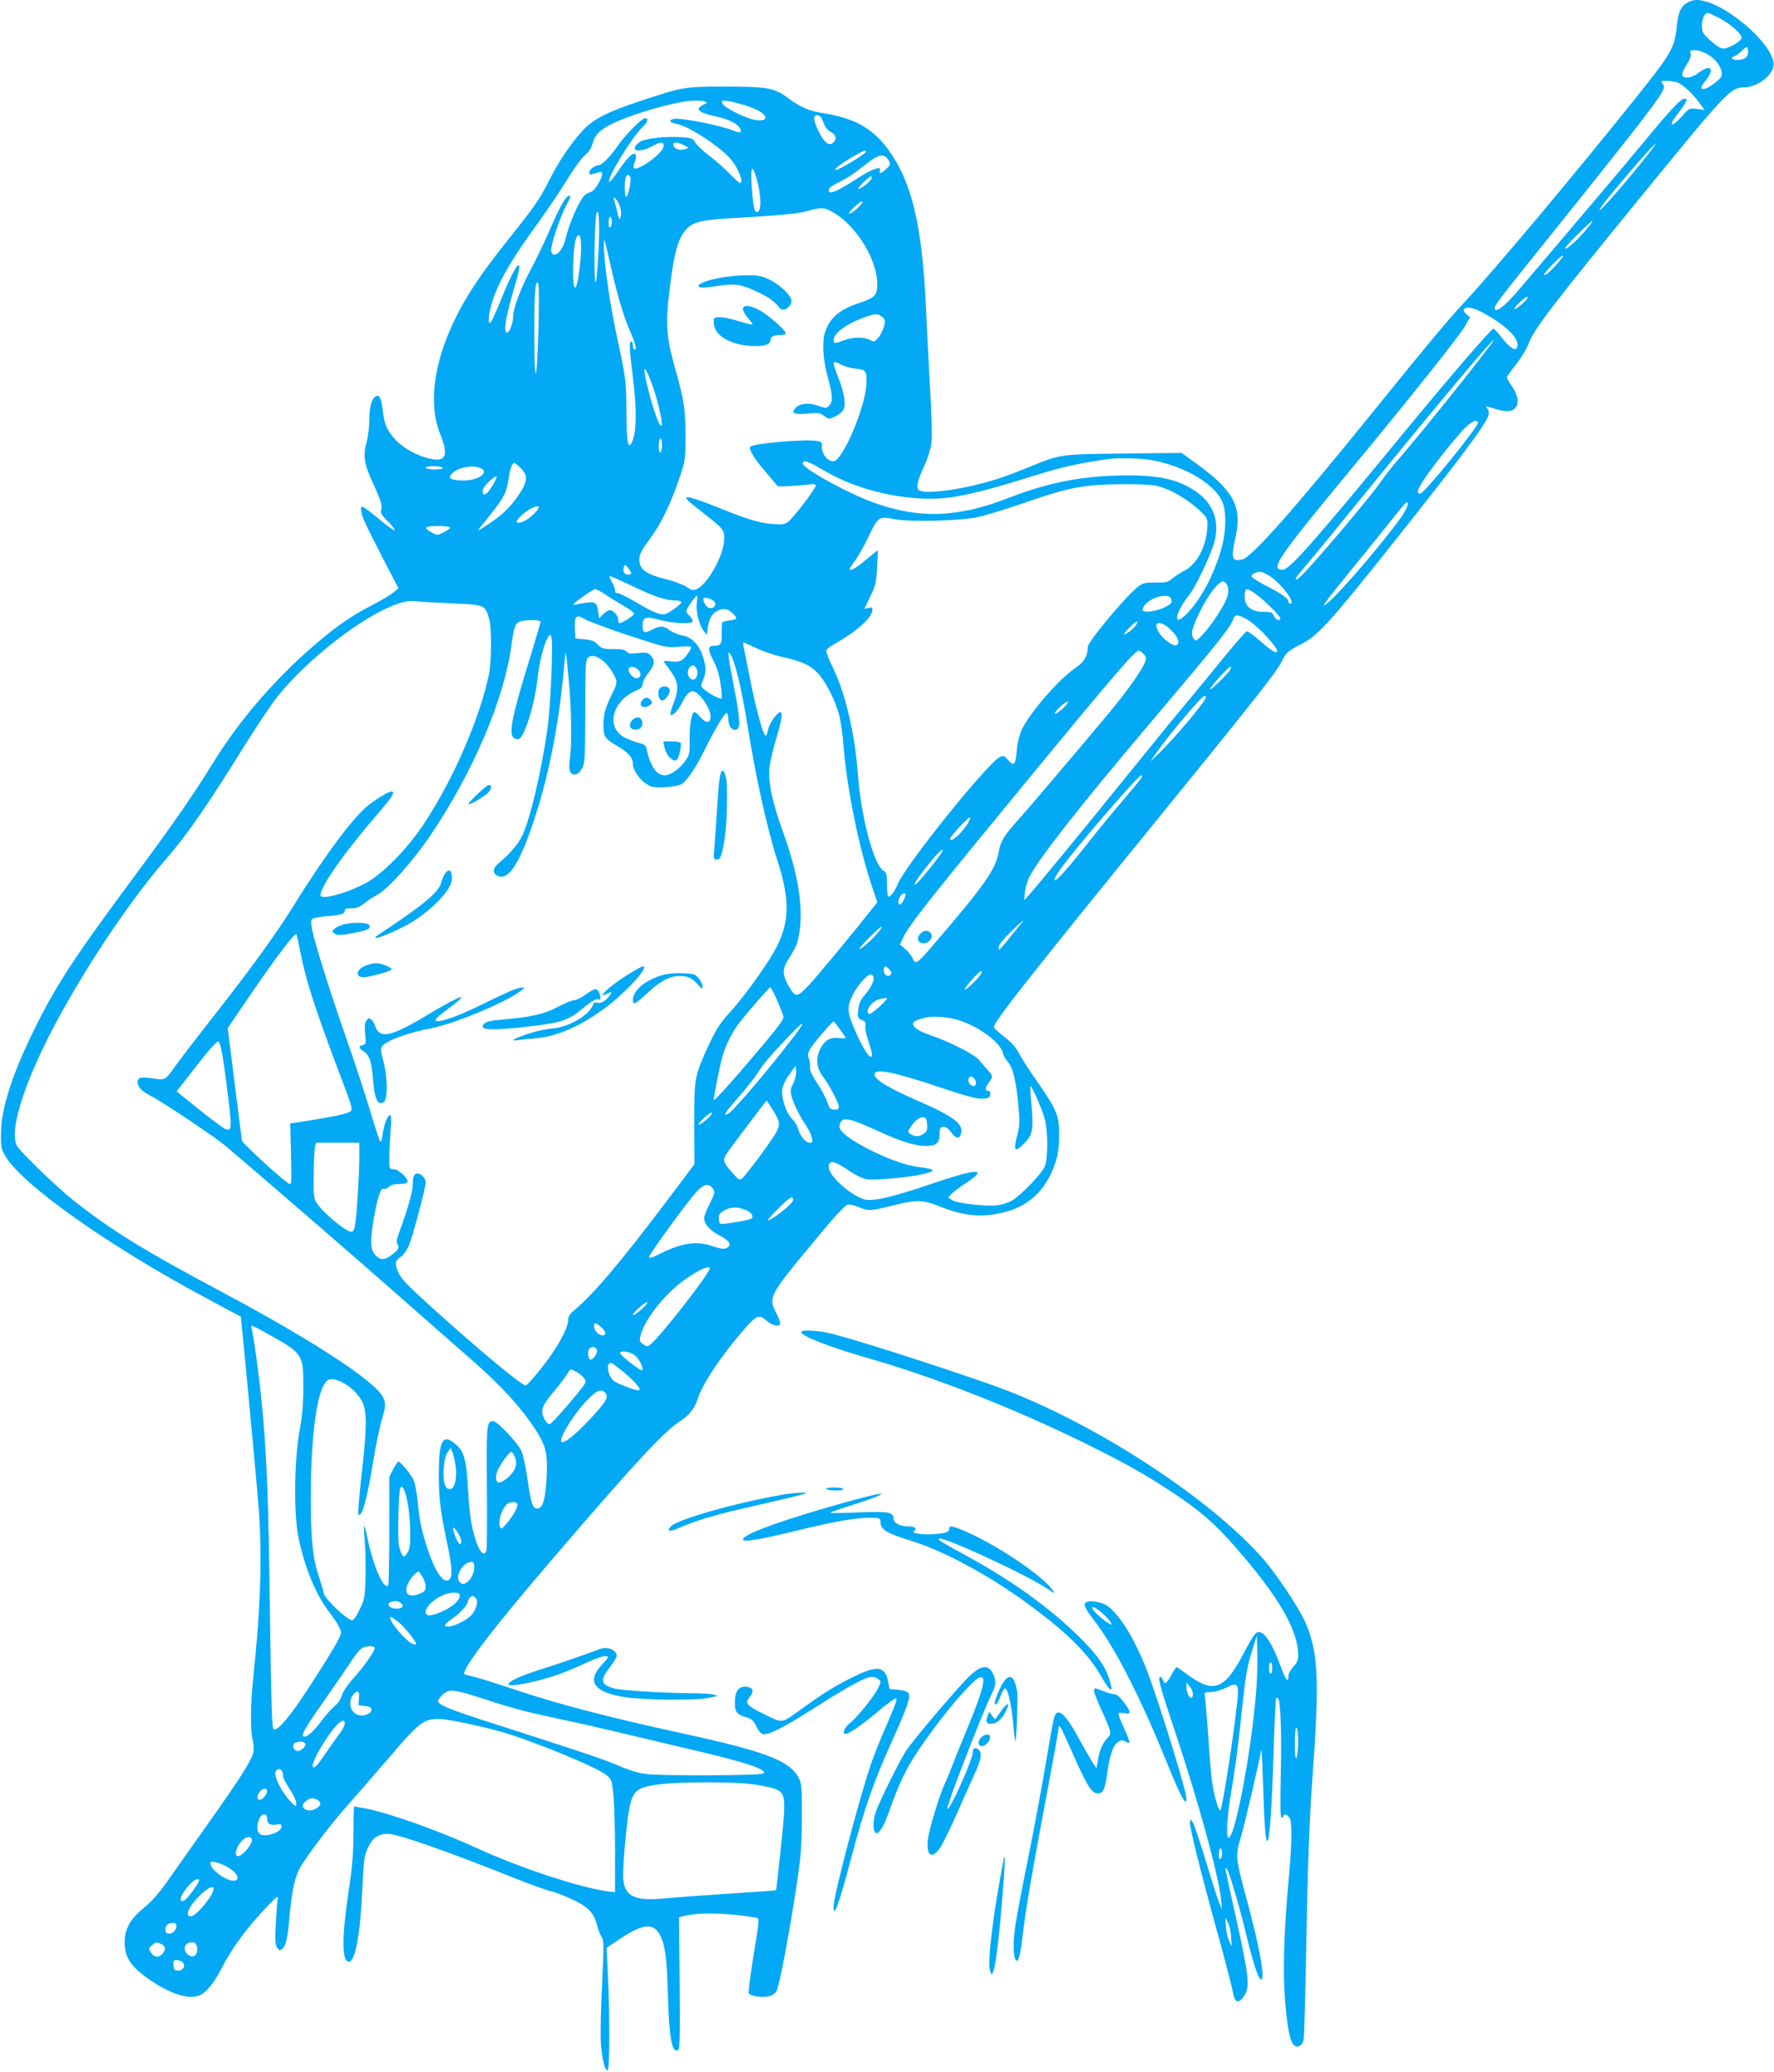 <?xml version="1.0" standalone="no"?>
<!DOCTYPE svg PUBLIC "-//W3C//DTD SVG 20010904//EN"
 "http://www.w3.org/TR/2001/REC-SVG-20010904/DTD/svg10.dtd">
<svg version="1.0" xmlns="http://www.w3.org/2000/svg"
 width="1096pt" height="1280pt" viewBox="0 0 1096 1280"
 preserveAspectRatio="xMidYMid meet">
<g transform="translate(0,1280) scale(0.1,-0.1)"
fill="#03a9f4" stroke="none">
<path d="M10431 12787 c-45 -23 -63 -59 -72 -152 -13 -130 -33 -165 -253 -440
-385 -481 -861 -1049 -1061 -1265 -115 -125 -211 -240 -571 -685 -472 -584
-739 -886 -798 -901 -66 -16 -72 4 -42 141 40 183 -12 282 -231 442 l-103 75
-357 -4 c-399 -5 -391 -4 -581 -82 -59 -24 -134 -53 -167 -64 -198 -68 -462
-110 -515 -82 -23 13 -14 56 34 160 20 44 37 100 41 135 4 33 0 186 -9 340 -9
154 -20 384 -26 510 -24 500 -88 764 -233 962 -97 131 -208 193 -397 223 -93
15 -145 37 -221 94 -83 63 -128 71 -394 71 -246 0 -257 -2 -525 -91 -204 -68
-287 -111 -355 -186 -71 -78 -150 -197 -205 -308 -55 -110 -90 -160 -250 -360
-168 -211 -256 -342 -330 -494 -131 -267 -164 -526 -91 -706 34 -83 39 -131
16 -150 -42 -35 -216 32 -289 110 -54 58 -71 97 -81 181 -8 74 -20 100 -39 93
-28 -11 -45 -68 -44 -145 0 -42 -7 -102 -17 -139 -24 -90 -16 -137 45 -268 41
-90 51 -120 46 -145 -6 -27 -1 -37 41 -79 26 -26 44 -50 41 -53 -3 -3 -29 14
-58 37 -154 126 -156 127 -147 73 6 -35 25 -75 156 -330 l73 -140 -32 -26
c-17 -14 -77 -50 -133 -79 -118 -61 -198 -115 -317 -214 -257 -214 -490 -479
-657 -749 -129 -208 -247 -379 -452 -656 -418 -564 -519 -717 -662 -1007 -135
-274 -203 -487 -203 -639 -1 -80 2 -95 26 -136 105 -179 642 -559 1251 -884
l205 -110 6 -60 c35 -352 98 -1031 106 -1145 20 -291 9 -612 -35 -1019 -17
-165 -19 -326 -4 -391 6 -25 8 -59 4 -76 -8 -46 -83 -164 -283 -446 -98 -139
-211 -299 -251 -355 -49 -70 -94 -121 -141 -159 -85 -69 -120 -131 -120 -213
1 -98 39 -154 166 -240 134 -90 250 -120 311 -82 38 24 84 84 124 164 62 122
157 249 283 382 53 55 66 65 62 45 -3 -14 -8 -83 -12 -155 -5 -107 -3 -133 9
-150 13 -16 17 -17 31 -6 23 19 34 69 46 211 15 164 34 243 72 305 58 92 194
269 287 373 51 57 156 179 235 270 206 242 232 262 327 262 49 0 250 -41 384
-79 192 -54 597 -221 653 -269 30 -25 33 -33 42 -122 5 -52 10 -209 10 -348
l0 -253 -47 6 c-176 24 -552 149 -816 271 -210 97 -525 210 -669 239 -42 8
-78 15 -80 15 -2 0 -4 -75 -4 -168 -1 -126 -8 -210 -28 -342 -45 -297 -45
-450 0 -450 39 0 70 167 83 452 8 178 11 201 34 251 29 63 63 87 125 87 59 0
375 -111 772 -270 108 -43 214 -81 235 -85 22 -4 82 -27 133 -51 101 -49 130
-80 152 -163 6 -24 19 -55 27 -68 14 -21 15 -51 3 -286 -7 -144 -11 -307 -8
-362 6 -103 26 -184 43 -175 12 6 13 339 1 581 l-8 175 85 57 c141 93 205 99
246 20 30 -60 41 -141 47 -353 8 -285 25 -379 64 -355 10 6 12 99 9 414 l-4
406 50 11 c83 20 267 14 413 -12 38 -7 39 24 -9 -277 -15 -98 -26 -184 -23
-191 7 -17 75 -29 121 -20 20 4 41 16 49 30 18 27 80 354 126 659 27 180 31
239 32 415 1 186 -1 209 -19 245 -54 106 -204 164 -716 275 -475 104 -774 182
-1049 275 -91 30 -192 62 -225 71 -33 8 -66 17 -73 19 -34 12 161 270 543 715
510 595 691 790 792 853 50 32 86 78 103 132 28 90 129 245 267 408 96 113
111 120 158 78 38 -33 85 -42 85 -16 0 9 -11 38 -25 65 -49 96 -43 107 238
445 127 154 189 221 206 223 12 2 45 -6 72 -18 55 -23 65 -23 221 16 128 32
171 31 264 -6 153 -61 253 -73 386 -45 175 37 289 146 344 330 12 39 18 94 18
155 0 117 -14 152 -136 328 -47 67 -98 146 -113 175 -18 36 -46 67 -91 102
-35 27 -64 54 -64 60 0 31 243 340 980 1245 647 796 768 949 800 1016 25 51
40 64 115 102 106 54 174 128 536 582 455 572 611 780 625 835 4 15 1 32 -6
40 -15 18 -16 18 44 0 74 -23 112 -20 132 10 20 31 11 76 -27 132 -16 23 -29
46 -29 52 0 5 25 40 55 78 30 37 64 93 76 123 35 96 130 220 742 970 484 592
510 620 593 620 73 0 165 64 180 126 30 120 -309 415 -475 414 -14 0 -37 -6
-50 -13z m192 -99 c69 -37 137 -97 137 -121 0 -20 -78 -67 -113 -67 -17 0 -44
17 -79 49 -49 45 -53 52 -53 93 0 43 17 78 37 78 6 0 38 -15 71 -32z m177
-208 c0 -34 -23 -50 -69 -50 -34 0 -42 15 -13 24 11 4 29 18 42 31 31 33 40
31 40 -5z m-262 -9 c65 -33 110 -100 97 -142 -7 -22 -86 -79 -109 -79 -23 0
-20 12 14 55 57 72 27 101 -46 45 -42 -32 -91 -39 -100 -15 -4 8 8 37 26 65
21 33 30 56 25 70 -5 17 -2 20 25 20 17 0 47 -9 68 -19z m-174 -181 c34 -13
94 -68 134 -124 l33 -46 -47 7 c-47 6 -47 6 -94 -47 -60 -68 -87 -64 -33 6 38
48 63 86 63 98 0 3 -6 6 -14 6 -22 0 -93 -76 -243 -259 -115 -139 -406 -483
-786 -929 -78 -91 -130 -132 -142 -112 -9 15 9 39 370 488 572 713 675 848
675 884 0 8 -5 19 -12 26 -9 9 -3 12 29 12 23 0 53 -4 67 -10z m-6005 -119
c11 -7 9 -10 -7 -15 -11 -4 -25 -13 -32 -21 -15 -18 22 -38 105 -55 75 -16
131 -44 145 -71 17 -30 6 -34 -41 -15 -85 34 -335 82 -370 71 -30 -10 -22 -22
19 -30 79 -14 279 -146 342 -225 46 -58 76 -140 51 -140 -5 0 -35 27 -67 61
-33 33 -90 83 -127 111 -37 28 -74 63 -82 78 -13 24 -21 28 -78 32 -100 8
-236 -7 -266 -30 -68 -51 -9 -72 75 -27 58 31 74 31 74 3 0 -26 -63 -85 -129
-122 -53 -28 -67 -23 -51 19 14 36 13 55 -3 55 -18 0 -55 -42 -107 -120 -24
-35 -45 -59 -47 -53 -10 28 143 278 206 337 33 32 40 56 16 56 -19 0 -126
-108 -167 -169 -42 -63 -99 -121 -118 -121 -8 0 -26 -7 -38 -16 -27 -18 -30
-48 -4 -40 9 2 27 7 40 11 17 5 22 2 22 -12 0 -25 -42 -94 -62 -105 -10 -4
-26 -12 -35 -16 -34 -16 -102 -165 -133 -291 -14 -54 -54 -98 -75 -81 -9 8
-12 22 -8 43 11 62 65 212 94 264 24 41 27 53 15 53 -20 0 -56 -63 -122 -216
-30 -70 -82 -177 -115 -239 -65 -124 -109 -240 -109 -292 0 -45 -26 -107 -41
-97 -18 11 -4 95 41 251 42 145 45 163 31 163 -12 0 -62 -100 -110 -222 -23
-58 -49 -114 -56 -125 -27 -35 -17 60 15 150 42 116 115 239 257 436 66 91
146 209 178 261 66 107 109 167 142 193 12 10 27 35 33 56 14 55 40 83 109
120 97 51 314 119 461 144 46 8 115 7 129 -2z m246 -22 c79 -25 127 -55 123
-77 -3 -13 -13 -17 -48 -15 -57 3 -213 79 -218 107 -4 16 1 17 40 11 23 -4 70
-16 103 -26z m482 -105 c8 -25 24 -46 39 -55 35 -18 45 -40 29 -62 -25 -35
-57 -17 -92 51 -40 77 -43 115 -11 110 15 -2 25 -15 35 -44z m-864 -140 l32
-17 -25 -9 c-30 -11 -70 5 -70 27 0 20 23 19 63 -1z m5956 -61 c-138 -176
-323 -385 -294 -333 26 47 328 400 342 400 3 0 -19 -30 -48 -67z m-4829 20 c0
-13 -165 -113 -186 -113 -18 0 28 36 95 76 76 44 91 50 91 37z m134 -45 c21
-30 20 -35 -10 -63 -30 -28 -46 -32 -38 -10 13 33 -46 13 -145 -51 -132 -85
-184 -104 -168 -60 3 8 31 27 62 41 31 15 76 42 100 61 25 19 66 50 91 69 53
40 86 44 108 13z m-810 -121 c31 -110 32 -207 2 -207 -16 0 -24 41 -33 174 -7
111 6 124 31 33z m-780 8 c7 -19 -12 -113 -25 -121 -10 -6 -13 95 -3 120 8 20
20 20 28 1z m1490 -9 c-7 -19 -74 -70 -81 -62 -6 6 66 76 79 76 4 0 5 -7 2
-14z m-1554 -172 c7 -19 9 -47 5 -62 -7 -25 -9 -23 -20 23 -6 28 -15 61 -20
75 -7 22 -6 23 8 12 9 -8 21 -29 27 -48z m1468 -10 c-21 -19 -43 -34 -50 -34
-7 0 6 19 30 41 24 23 46 38 50 34 4 -4 -10 -22 -30 -41z m-136 -35 c139 -89
258 -290 258 -435 0 -69 -15 -84 -117 -118 -116 -39 -175 -89 -205 -175 -20
-60 -14 -176 16 -281 30 -109 33 -152 10 -174 -19 -20 -21 -20 -75 -1 -52 19
-110 12 -134 -15 -30 -33 -10 -43 74 -35 68 6 79 4 103 -15 25 -19 30 -20 60
-7 18 8 42 24 52 35 25 29 17 101 -23 205 -42 106 -41 113 10 87 22 -12 62
-24 89 -27 72 -8 75 -12 73 -92 -4 -142 -148 -481 -204 -481 -37 0 -74 47 -71
92 2 24 -2 28 -34 34 -66 12 -387 -15 -407 -35 -14 -14 19 -71 97 -161 l72
-85 55 1 c30 1 82 5 117 9 49 6 62 5 62 -5 0 -18 -134 -194 -168 -221 -24 -19
-36 -21 -102 -16 -82 6 -152 28 -362 113 -76 30 -148 54 -160 52 -19 -2 -8
-15 66 -73 161 -126 161 -126 160 -187 -1 -98 -104 -282 -173 -309 -19 -8 -31
-5 -60 15 -20 14 -74 35 -121 46 -132 33 -170 61 -170 126 0 31 10 49 82 149
54 74 114 201 161 338 41 122 42 122 42 272 0 167 -8 222 -67 430 -50 176 -57
269 -33 460 28 232 48 312 93 374 42 56 92 71 275 82 320 18 433 29 497 48 76
23 98 20 162 -20z m-1465 -240 c-13 -247 -26 -243 -24 6 2 121 7 229 13 240
15 33 20 -74 11 -246z m83 192 c0 -17 -4 -33 -10 -36 -6 -4 -10 8 -10 29 0 20
5 36 10 36 6 0 10 -13 10 -29z m6006 -66 c-56 -63 -116 -114 -116 -98 0 11
163 173 168 168 3 -3 -21 -34 -52 -70z m-6196 -95 c0 -76 -18 -216 -31 -240
-14 -28 -22 37 -17 158 4 112 18 169 39 157 5 -4 9 -37 9 -75z m181 -105 c39
-175 82 -321 119 -405 36 -82 46 -120 31 -120 -6 0 -11 11 -11 25 0 14 -4 25
-10 25 -14 0 -13 -40 11 -228 22 -176 22 -318 -1 -379 -28 -77 -40 -23 -40
181 0 166 -6 216 -50 416 -53 240 -92 516 -89 620 1 34 4 25 40 -135z m5873
33 c-58 -70 -104 -111 -104 -93 0 11 103 115 113 115 6 0 2 -10 -9 -22z
m-6317 -412 c-9 -354 -25 -397 -26 -70 -1 263 5 348 22 337 7 -4 8 -93 4 -267z
m6079 138 c-55 -48 -70 -42 -18 7 24 23 46 38 50 34 4 -4 -11 -22 -32 -41z
m-239 -59 c151 -83 231 -169 203 -216 -12 -18 -49 9 -96 70 -22 28 -42 50 -46
51 -14 0 -260 -285 -573 -665 -544 -662 -689 -825 -731 -825 -80 0 -29 75 408
603 371 447 690 848 721 905 l29 53 -23 18 c-12 10 -19 23 -15 29 13 21 58 13
123 -23z m-3717 -23 c20 -16 21 -21 11 -60 -7 -23 -22 -54 -35 -69 -23 -26
-25 -27 -51 -13 -36 19 -111 18 -163 -3 -53 -21 -62 -21 -62 1 0 43 79 102
193 142 65 24 79 24 107 2z m3754 -179 c-132 -175 -424 -538 -550 -684 -46
-52 -99 -119 -118 -148 -67 -100 -452 -553 -509 -600 -36 -29 -26 -2 16 45 24
27 174 209 332 404 334 410 583 711 738 893 107 124 147 164 91 90z m-5151
-313 c50 -171 45 -251 -6 -102 -30 87 -67 237 -66 267 1 31 44 -68 72 -165z
m5077 -163 c0 -29 -332 -437 -356 -437 -24 0 -16 29 24 88 48 74 182 243 245
310 47 49 87 67 87 39z m-5040 -136 c0 -22 -4 -43 -10 -46 -6 -4 -10 12 -10
39 0 25 5 46 10 46 6 0 10 -18 10 -39z m3032 -95 c214 -41 402 -159 436 -274
20 -66 15 -180 -13 -275 -45 -158 -124 -306 -208 -394 -95 -99 -83 -6 14 117
32 39 117 216 145 300 43 128 10 245 -92 322 -109 82 -231 112 -444 111 -265
-2 -467 -40 -710 -132 -164 -63 -256 -87 -383 -101 -168 -19 -350 12 -535 91
-165 70 -372 189 -372 215 0 26 33 15 134 -45 208 -122 495 -188 737 -169 99
8 266 48 489 118 234 73 312 92 520 123 62 10 215 6 282 -7z m-3905 -48 c45
-44 44 -78 -6 -156 -49 -75 -101 -128 -177 -179 -87 -58 -91 -60 -64 -27 142
174 158 202 171 289 9 65 23 105 36 105 4 0 22 -14 40 -32z m-482 2 c4 -6 -15
-10 -49 -10 -31 0 -56 5 -56 10 0 6 22 10 49 10 28 0 53 -4 56 -10z m229 0
c55 -20 16 -65 -66 -76 -49 -7 -118 2 -118 15 0 46 119 86 184 61z m83 -103
c-31 -52 -52 -72 -62 -57 -3 5 -4 19 0 29 7 22 74 85 82 77 3 -3 -6 -25 -20
-49z m4095 -8 c86 -18 202 -86 282 -165 38 -38 38 -39 34 -104 -8 -112 -66
-217 -139 -255 -25 -13 -60 -35 -77 -50 -27 -22 -38 -25 -102 -24 -60 1 -76
-2 -104 -22 -72 -52 -316 -344 -316 -377 0 -56 -22 -93 -79 -131 -100 -68
-273 -268 -327 -376 -14 -30 -27 -78 -30 -111 -10 -114 -17 -124 -58 -77 -21
24 -27 26 -48 16 -73 -33 -577 -659 -630 -782 -20 -48 -45 -81 -60 -81 -4 0
-8 34 -8 75 0 65 -3 76 -21 85 -60 33 -140 333 -159 598 -18 248 -77 498 -155
659 -25 50 -43 98 -40 106 3 7 25 24 48 37 137 76 237 165 237 213 0 14 -5 16
-25 11 l-25 -6 37 77 c33 69 37 89 42 181 3 57 5 104 3 104 -1 0 -34 -27 -74
-60 -63 -53 -98 -72 -98 -54 0 4 16 28 35 54 20 27 56 91 81 144 58 123 63
127 157 109 92 -19 396 -12 512 11 44 9 172 47 284 86 219 76 294 95 411 109
112 13 352 13 412 0z m1534 -164 c-66 -111 -408 -514 -480 -565 l-21 -14 19
29 c11 17 88 113 171 215 83 102 187 230 230 285 43 55 84 103 89 107 21 14
17 -13 -8 -57z m-5384 -16 c-39 -37 -86 -58 -99 -45 -10 10 47 64 91 86 56 27
60 7 8 -41z m-512 -79 c0 -5 -17 -18 -39 -29 -37 -19 -39 -19 -72 -2 -57 31
-48 41 35 41 43 0 76 -4 76 -10z m1120 -281 c0 -5 -9 -9 -20 -9 -24 0 -35 22
-25 48 6 15 8 15 26 -7 10 -13 19 -27 19 -32z m3928 -8 c75 -39 186 -181 142
-181 -5 0 -10 6 -10 14 0 19 -40 47 -142 99 -45 24 -83 48 -86 55 -2 7 7 16
20 21 32 13 34 13 76 -8z m-3925 -70 c134 -65 211 -91 269 -91 21 0 38 -4 38
-9 0 -11 -51 -51 -88 -70 -32 -17 -74 -2 -197 71 -55 32 -105 56 -112 54 -8
-3 -13 3 -13 16 0 11 -9 36 -21 54 -12 20 -16 34 -9 34 6 0 66 -27 133 -59z
m3681 -3 c6 -18 6 -40 -2 -66 -15 -49 -95 -172 -151 -232 -41 -43 -43 -44 -57
-25 -20 27 -11 63 41 170 48 99 118 188 144 183 8 -2 20 -15 25 -30z m-3836
-56 c31 -21 83 -53 115 -71 32 -18 56 -38 54 -45 -3 -11 -75 -56 -89 -56 -5 0
-8 8 -8 18 0 27 -29 62 -51 62 -11 0 -30 -11 -43 -25 l-24 -25 -7 45 c-8 56
-19 61 -94 48 -31 -6 -57 -10 -59 -8 -6 5 121 95 135 95 8 0 40 -17 71 -38z
m4013 6 c51 -37 149 -134 149 -148 0 -21 -31 -9 -40 15 -9 22 -15 25 -64 25
-73 0 -116 33 -116 89 0 61 9 64 71 19z m-3456 -52 c-8 -50 14 -137 43 -175
l19 -23 6 46 c8 57 29 90 67 106 34 14 63 7 90 -23 28 -29 26 -34 -21 -40 -22
-3 -43 -8 -46 -11 -3 -3 -5 -34 -4 -68 2 -64 -6 -78 -44 -78 -43 0 -45 -19 -9
-89 24 -46 38 -91 46 -148 7 -45 9 -85 6 -88 -7 -8 -74 27 -107 55 -23 20 -23
21 -7 60 20 50 20 73 0 139 -21 74 -72 127 -128 135 -24 4 -58 18 -77 31 -40
30 -58 31 -110 5 -47 -25 -59 -20 -59 24 0 54 17 60 106 36 91 -24 204 -27
204 -7 0 8 -9 22 -20 32 -11 10 -20 23 -20 30 0 13 57 95 66 95 3 0 2 -20 -1
-44z m2933 17 c3 -17 -6 -27 -38 -43 -53 -27 -140 -39 -140 -19 1 65 169 123
178 62z m-2830 -5 c26 -22 2 -55 -32 -42 -16 6 -37 49 -29 58 8 7 43 -2 61
-16z m-1610 -16 c196 -8 199 -9 224 -95 16 -54 15 -265 -1 -342 -56 -272 -224
-658 -403 -926 -95 -143 -227 -281 -330 -348 -107 -68 -308 -128 -308 -92 0
54 146 262 347 495 97 112 118 146 91 146 -17 0 -97 -48 -146 -88 -93 -76
-272 -316 -457 -616 -113 -182 -277 -408 -536 -736 -80 -102 -166 -215 -192
-251 -65 -93 -67 -93 -135 -83 -80 13 -102 8 -102 -22 0 -30 26 -57 88 -88 64
-33 383 -246 447 -299 145 -121 875 -752 1100 -952 143 -126 310 -273 370
-325 225 -193 353 -330 453 -482 65 -101 77 -150 69 -300 -8 -131 -24 -188
-56 -188 -30 0 -39 25 -61 174 -10 75 -28 157 -39 182 -22 49 -149 184 -174
184 -40 0 -42 -17 -39 -404 2 -203 1 -380 -3 -393 -14 -58 -56 5 -85 129 -13
54 -24 151 -29 253 -10 186 -25 234 -87 281 -70 54 -92 11 -93 -183 -1 -152 9
-235 49 -426 33 -153 37 -218 16 -236 -36 -30 -89 47 -139 204 -35 109 -46
164 -56 276 -5 52 -16 111 -24 131 -15 35 -82 118 -96 118 -4 0 -18 -21 -32
-47 l-24 -48 0 -332 c0 -182 -3 -335 -7 -339 -27 -26 -91 118 -124 276 -9 47
-20 88 -24 92 -3 4 -2 -34 3 -85 4 -50 7 -153 5 -227 -3 -128 -5 -139 -35
-202 -18 -38 -38 -68 -47 -68 -32 0 -176 138 -176 168 0 5 -13 49 -29 98 -39
120 -51 230 -51 484 0 437 47 728 118 738 61 9 163 -63 201 -141 29 -60 28
-165 -6 -455 -14 -127 -23 -235 -19 -239 21 -22 53 90 92 330 14 89 37 199 50
245 28 96 29 113 9 152 -51 99 -440 352 -983 642 -494 263 -689 383 -930 573
-105 84 -328 299 -348 337 -52 100 59 430 273 817 195 352 444 718 650 955
132 152 251 325 485 701 76 121 166 256 201 300 188 234 523 495 734 571 53
19 80 23 123 19 30 -3 133 -9 228 -13z m1089 -199 c226 -74 229 -75 306 -69
42 4 77 3 77 -1 0 -18 -40 -72 -61 -84 -13 -7 -40 -9 -65 -5 -24 3 -44 3 -44
1 0 -3 16 -25 35 -50 59 -78 63 -119 22 -222 -11 -29 -18 -56 -14 -59 11 -11
47 27 69 71 41 82 67 93 110 48 41 -44 68 -95 68 -130 0 -43 -29 -44 -63 -3
-14 17 -30 30 -36 30 -18 0 -32 -77 -30 -170 1 -83 -1 -94 -26 -129 -33 -49
-93 -91 -127 -91 -52 0 -91 56 -113 162 -4 22 -13 29 -48 38 -23 6 -60 20 -83
31 -125 61 -85 229 71 295 26 10 35 20 35 38 0 13 16 43 35 67 40 50 44 80 14
110 -18 18 -28 20 -78 14 -46 -5 -60 -3 -70 9 -10 12 -32 16 -83 16 -62 0 -71
3 -94 27 -21 22 -37 29 -82 33 l-57 5 -3 58 c-4 82 8 94 63 61 24 -14 146 -59
272 -101z m3837 87 c60 -41 166 -158 166 -181 0 -21 -30 -4 -99 56 -41 36 -80
65 -87 65 -6 0 -67 -69 -135 -152 -68 -84 -169 -207 -224 -273 -56 -66 -218
-264 -360 -440 -270 -335 -564 -692 -623 -759 l-35 -39 5 50 c3 28 15 70 27
94 60 116 312 438 732 934 430 508 509 606 528 659 10 24 15 27 38 21 14 -3
45 -19 67 -35z m-4384 -1 c0 -5 -29 -104 -64 -218 -112 -361 -135 -473 -102
-500 8 -7 23 -11 31 -7 36 13 98 213 115 367 11 105 38 213 64 259 13 23 15
23 22 7 13 -35 -4 -438 -25 -579 -42 -281 -106 -549 -156 -654 -25 -51 -78
-113 -143 -166 -39 -32 -42 -64 -6 -80 56 -26 114 49 185 236 114 304 191 668
225 1069 4 43 8 76 10 75 1 -2 10 -80 18 -175 17 -177 20 -392 7 -478 -10 -70
-1 -100 29 -100 17 0 30 10 44 35 20 33 21 51 22 353 0 278 2 319 16 333 33
33 105 -10 152 -90 33 -56 32 -64 -3 -134 -41 -83 -53 -126 -53 -193 0 -70 10
-85 89 -130 61 -35 93 -71 93 -106 0 -49 57 -121 113 -142 31 -12 137 -5 180
11 34 13 88 90 152 218 70 141 125 231 136 225 5 -4 9 -21 9 -39 0 -40 20 -69
46 -65 31 6 28 60 -10 258 -36 182 -43 233 -28 215 29 -33 72 -207 111 -452
51 -317 121 -634 181 -819 90 -276 80 -419 -43 -615 -72 -114 -189 -271 -253
-338 -58 -62 -94 -123 -152 -255 -60 -139 -64 -162 -63 -434 l1 -244 -162
-216 c-302 -399 -455 -580 -581 -687 -28 -23 -37 -39 -37 -61 0 -50 -73 -181
-165 -295 -47 -60 -91 -108 -97 -108 -25 0 -284 215 -584 486 -150 136 -185
172 -203 213 -23 55 -21 72 16 96 14 9 36 40 49 69 22 49 104 357 104 393 0
22 -29 53 -50 53 -22 0 -30 -20 -30 -70 0 -40 -30 -147 -76 -272 -23 -62 -27
-81 -18 -96 14 -22 4 -37 -43 -70 -40 -28 -64 -28 -92 2 -33 35 -36 86 -12
223 22 132 44 199 61 188 6 -4 20 1 32 12 13 12 35 18 66 18 26 0 47 5 49 12
7 21 -52 77 -83 79 -29 1 -29 1 -29 70 0 38 4 113 8 167 6 69 5 97 -3 97 -16
0 -38 -57 -46 -119 -4 -29 -10 -49 -15 -44 -4 4 -33 92 -64 196 -31 103 -98
307 -150 455 -95 273 -183 551 -206 655 -9 43 -9 61 -1 69 6 6 49 14 95 18 88
7 107 13 107 35 0 10 13 14 41 13 30 0 49 7 77 29 21 17 55 40 77 51 72 37
227 211 343 384 260 389 448 832 492 1163 15 111 23 133 52 145 32 12 128 12
128 -1z m3680 -18 c-10 -20 -62 -61 -76 -61 -4 0 10 18 31 40 42 43 62 52 45
21z m216 -35 c42 -41 55 -78 34 -91 -21 -13 -92 40 -116 88 -33 62 22 64 82 3z
m-2562 -111 c39 -19 113 -44 164 -55 119 -26 173 -52 221 -106 47 -54 104
-167 126 -254 9 -35 21 -118 26 -183 20 -262 95 -635 179 -882 l30 -89 -32
-41 c-129 -163 -332 -408 -388 -468 -76 -81 -85 -82 -125 -13 -44 76 -44 111
3 181 22 33 45 78 50 100 43 168 12 396 -94 685 -63 174 -89 299 -80 388 4 35
22 114 41 177 35 115 43 165 26 165 -20 0 -69 -71 -76 -109 -4 -23 -11 -39
-16 -36 -16 11 -57 160 -94 345 -20 102 -39 195 -42 208 -3 12 -2 22 2 22 4 0
39 -16 79 -35z m2388 -32 c10 -9 18 -22 18 -30 0 -39 -97 -181 -242 -354 -209
-250 -485 -575 -543 -639 -93 -104 -114 -137 -126 -208 -19 -105 -88 -204
-403 -570 -97 -114 -112 -123 -127 -85 -5 15 -25 42 -44 58 l-35 30 19 40 c35
78 165 241 810 1025 505 613 623 750 647 750 4 0 16 -7 26 -17z m-2763 -87
c18 -22 10 -70 -13 -74 -32 -7 -50 50 -24 76 16 16 23 15 37 -2z m-354 -16
c21 -23 13 -50 -14 -50 -23 0 -56 43 -46 60 10 16 40 12 60 -10z m3656 3 c-14
-25 -120 -128 -125 -122 -7 7 113 139 125 139 6 0 6 -6 0 -17z m-151 -172 c0
-23 -201 -261 -296 -351 l-47 -45 38 55 c79 113 279 350 296 350 5 0 9 -4 9
-9z m-882 -67 c-21 -19 -43 -34 -50 -34 -7 0 6 19 30 41 24 23 46 38 50 34 4
-4 -10 -22 -30 -41z m485 -428 c-4 -8 -55 -70 -113 -138 -58 -68 -154 -184
-212 -258 -129 -164 -203 -247 -213 -238 -4 4 13 36 38 70 93 131 479 578 499
578 5 0 5 -6 1 -14z m-1070 -277 c-38 -65 -113 -132 -113 -101 0 13 110 132
121 132 6 0 2 -14 -8 -31z m-182 -211 c-60 -81 -143 -179 -149 -174 -6 7 32
63 103 149 61 74 95 92 46 25z m-214 -260 c-14 -35 -37 -49 -37 -23 0 25 19
55 35 55 13 0 13 -5 2 -32z m721 -155 c-8 -10 -39 -47 -68 -83 -71 -88 -70
-87 -70 -62 0 13 27 47 72 92 67 66 100 92 66 53z m-888 -60 c-43 -49 -110
-107 -110 -95 0 12 132 143 138 137 3 -2 -10 -21 -28 -42z m-3566 -108 c34
-174 85 -335 226 -711 111 -294 106 -272 65 -290 -29 -12 -137 -32 -316 -60
l-36 -5 5 -191 c4 -171 3 -190 -11 -182 -43 24 -288 249 -292 267 -2 12 -23
173 -46 359 l-42 336 118 174 c176 258 298 420 306 406 3 -7 14 -53 23 -103z
m3641 -115 c14 -15 16 -23 7 -32 -17 -17 -42 -1 -42 27 0 30 11 32 35 5z m566
-27 c-14 -27 -101 -109 -101 -96 0 14 89 113 101 113 6 0 6 -7 0 -17z m-664
-19 c7 -20 -16 -67 -58 -116 -24 -28 -33 -50 -37 -87 -4 -47 -3 -51 23 -63 21
-10 26 -17 21 -37 -3 -15 7 -59 22 -103 51 -146 -8 -100 -79 61 -57 129 -59
156 -20 235 29 59 88 126 112 126 5 0 12 -7 16 -16z m-594 -148 c20 -47 37
-91 37 -99 0 -22 -44 -78 -244 -312 -102 -119 -186 -210 -186 -201 0 29 41
231 57 281 21 67 59 141 96 190 58 74 189 225 196 225 4 0 24 -38 44 -84z
m629 -37 c-30 -27 -58 -47 -63 -44 -29 19 20 83 71 94 19 4 37 6 40 3 3 -2
-19 -26 -48 -53z m438 -69 c130 -21 307 -138 326 -215 3 -16 17 -41 30 -55 31
-33 52 -119 65 -265 10 -103 9 -129 -5 -183 -27 -106 -18 -117 44 -54 49 49
56 84 43 231 -6 64 -9 118 -7 120 7 8 74 -145 89 -204 20 -78 20 -244 0 -291
-19 -45 -146 -178 -202 -211 -24 -14 -65 -27 -95 -30 -76 -7 -245 13 -275 32
l-25 17 23 24 c13 13 53 43 89 66 139 93 71 91 -215 -6 -243 -83 -364 -111
-415 -96 -87 25 -220 146 -220 200 0 45 33 40 121 -20 46 -31 88 -52 115 -56
50 -7 254 11 337 30 96 22 93 32 -17 46 -89 11 -220 60 -345 129 -106 58 -152
99 -144 129 14 56 47 51 240 -37 139 -64 226 -91 295 -91 62 0 83 18 83 72 0
36 3 43 22 46 15 2 29 -8 48 -32 29 -39 49 -45 59 -20 26 68 -30 112 -288 224
-178 78 -259 132 -241 161 17 26 135 0 378 -81 188 -63 251 -80 286 -78 39 3
46 6 49 26 2 15 -2 22 -12 22 -22 0 -20 22 4 53 26 33 25 40 -7 75 -16 17 -38
44 -51 60 -25 34 -180 114 -300 155 -108 37 -140 74 -84 95 60 24 108 26 202
12z m-693 -53 c13 -17 30 -41 38 -53 15 -21 15 -21 -32 -17 -56 6 -90 -15
-117 -71 -27 -58 -21 -116 18 -167 37 -48 92 -152 98 -184 2 -16 -3 -20 -26
-20 -26 0 -31 5 -44 44 -8 25 -37 79 -64 120 -33 50 -47 82 -44 96 3 11 0 34
-6 51 -8 24 -7 36 5 60 14 28 137 172 147 173 3 0 15 -14 27 -32z m-263 -49
c-156 -205 -382 -471 -415 -489 -34 -18 -20 7 49 85 83 96 119 142 154 199 30
48 248 281 255 273 3 -3 -17 -33 -43 -68z m-3545 -98 c6 -27 23 -145 37 -261
29 -225 27 -243 -18 -222 -13 6 -85 60 -160 120 l-137 110 81 104 c116 150
169 210 178 204 5 -3 13 -28 19 -55z m3532 -203 c-18 -36 -19 -48 -10 -82 14
-49 52 -126 91 -182 15 -23 31 -56 34 -73 6 -26 4 -30 -14 -30 -25 0 -58 40
-71 86 -5 19 -22 47 -39 63 -36 36 -66 129 -59 182 3 23 21 60 44 91 l38 53 3
-33 c2 -19 -5 -51 -17 -75z m1117 31 c16 -16 15 -48 -2 -48 -20 0 -39 27 -32
45 7 18 18 19 34 3z m-1250 -185 c49 -76 53 -94 33 -139 -19 -42 -186 -269
-216 -294 -16 -13 -21 -11 -61 35 -55 62 -60 78 -37 114 16 26 246 330 249
331 1 0 16 -21 32 -47z m-402 -69 c-55 -48 -70 -42 -18 7 24 23 46 38 50 34 4
-4 -11 -22 -32 -41z m1362 -31 c2 -33 -1 -44 -20 -57 -28 -20 -58 -20 -83 -2
-18 13 -18 14 0 42 27 41 57 64 80 61 16 -2 21 -11 23 -44z m-3508 -210 c-1
-106 -15 -339 -26 -409 -5 -33 -11 -44 -24 -44 -36 0 -187 129 -218 185 -13
24 -16 57 -14 170 1 77 5 152 8 168 l6 27 134 0 134 0 0 -97z m2186 -189 c12
-18 10 -28 -21 -90 -19 -38 -35 -78 -35 -89 0 -37 35 -76 95 -108 64 -34 79
-59 45 -77 -17 -9 -33 -7 -81 9 -103 36 -194 24 -331 -45 -49 -25 -68 -30 -68
-20 0 16 225 325 290 399 47 53 81 60 106 21z m494 -68 c0 -21 -131 -126 -157
-126 -4 0 26 34 67 75 69 69 90 81 90 51z m-295 -61 c39 -15 55 -42 35 -55 -7
-4 -45 -13 -84 -19 -118 -19 -111 -20 -114 16 -3 28 2 36 30 53 39 24 85 26
133 5z m-236 -392 c-52 -86 -276 -369 -337 -427 -30 -28 -32 -28 -57 -12 -22
15 -25 22 -19 49 20 95 143 254 265 344 65 48 128 82 152 83 17 0 17 -3 -4
-37z m-408 -224 c-24 -22 -47 -37 -50 -33 -3 3 14 24 38 45 24 22 47 37 50 33
3 -3 -14 -24 -38 -45z m-243 -112 c26 -24 29 -47 5 -47 -25 0 -53 30 -53 57 0
26 9 24 48 -10z m-2037 -53 c187 -105 194 -116 193 -314 0 -106 -7 -181 -25
-280 -31 -176 -34 -501 -6 -644 39 -191 108 -359 192 -467 24 -31 51 -71 60
-91 16 -33 16 -36 -5 -79 -33 -64 -141 -236 -231 -369 -90 -133 -153 -200
-170 -183 -9 9 -14 190 -20 640 -10 786 -20 1063 -55 1408 -15 151 -49 394
-60 429 -8 25 1 21 127 -50z m2007 -87 c4 -18 -23 -57 -39 -57 -15 0 -22 50
-9 66 17 19 44 14 48 -9z m228 -26 c29 -18 64 -84 51 -97 -6 -7 -130 88 -135
104 -6 19 49 15 84 -7z m-47 -122 c71 -62 99 -99 73 -99 -18 0 -121 39 -145
55 -40 26 -57 115 -23 115 7 0 50 -32 95 -71z m-311 17 c36 -19 66 -52 59 -68
-11 -29 -209 -258 -222 -258 -8 0 -21 13 -30 30 -28 54 -20 80 51 166 37 43
76 94 86 112 23 37 21 36 56 18z m186 -138 c15 -24 -5 -55 -99 -156 -81 -87
-148 -142 -171 -142 -36 0 64 167 157 263 59 61 90 71 113 35z m-928 -457 c8
-71 -9 -131 -36 -131 -31 0 -42 36 -39 119 3 55 10 85 23 106 l20 30 13 -33
c7 -18 16 -59 19 -91z m362 74 c17 -38 15 -65 -10 -101 -22 -31 -66 -64 -86
-64 -19 0 -23 38 -8 75 17 39 73 115 85 115 4 0 13 -11 19 -25z m-658 -300 c8
-38 14 -115 14 -170 1 -83 -2 -106 -18 -130 -18 -27 -20 -27 -32 -10 -7 10
-16 37 -20 61 -9 59 -1 336 10 353 13 20 31 -19 46 -104z m675 5 c9 -14 -21
-72 -63 -120 -31 -37 -37 -40 -43 -24 -12 34 6 99 39 137 16 18 57 23 67 7z
m-365 -182 c21 -35 26 -68 11 -68 -5 0 -16 18 -25 40 -27 67 -19 82 14 28z
m100 -208 c0 -63 -54 -126 -86 -99 -39 32 12 128 69 129 12 0 17 -8 17 -30z
m-320 -62 c11 -18 20 -46 20 -61 0 -23 -7 -31 -36 -43 -50 -21 -84 -12 -84 23
0 38 49 109 78 113 1 0 11 -15 22 -32z m230 -118 c0 -28 -44 -68 -108 -96 -66
-30 -102 -31 -102 -5 0 50 102 121 173 121 31 0 37 -3 37 -20z m100 -15 c15
-18 6 -58 -21 -96 -33 -46 -169 -102 -169 -69 0 5 20 23 44 39 48 33 96 86 96
105 0 13 20 36 31 36 4 0 12 -7 19 -15z m-464 -29 c26 -20 7 -38 -37 -34 -37
3 -53 33 -22 41 32 8 39 7 59 -7z m-16 -116 c35 -28 110 -119 110 -134 0 -13
-26 -4 -50 17 -69 62 -129 147 -104 147 3 0 23 -14 44 -30z m-146 -159 c8 -13
-63 -116 -132 -191 -35 -40 -63 -81 -70 -105 -7 -25 -24 -50 -42 -63 -16 -13
-55 -55 -85 -96 -52 -69 -97 -107 -112 -93 -11 12 15 56 141 236 68 97 140
202 160 233 20 31 46 64 58 72 24 17 73 21 82 7z m671 -316 c183 -60 254 -79
470 -125 105 -22 264 -58 355 -80 91 -22 282 -67 425 -101 368 -85 507 -130
482 -156 -13 -13 -641 -16 -727 -3 -47 6 -111 26 -165 50 -87 38 -236 88 -775
261 -248 79 -327 110 -342 133 -8 12 28 54 57 66 28 12 72 3 220 -45z m-767 3
l-3 -43 40 -5 c31 -4 40 -9 40 -24 0 -23 -45 -41 -80 -32 -53 13 -69 90 -28
131 25 26 35 17 31 -27z m-88 -157 c0 -11 -15 -39 -33 -63 -18 -24 -56 -78
-85 -120 -52 -77 -69 -95 -79 -84 -16 16 81 186 144 254 35 36 53 41 53 13z
m-245 -122 c10 -16 -26 -50 -49 -47 -24 4 -34 37 -14 49 18 12 56 11 63 -2z
m-141 -175 c3 -9 6 -23 6 -32 0 -9 18 -43 40 -76 22 -32 40 -70 40 -84 0 -25
0 -25 -21 -6 -59 54 -119 164 -106 198 8 21 33 21 41 0z m2884 -75 c53 -6 119
-18 147 -27 84 -28 85 -39 43 -427 -12 -110 -22 -201 -23 -203 -2 -2 -137 -12
-301 -22 -165 -11 -342 -24 -394 -29 -187 -19 -250 17 -250 143 0 84 19 301
35 395 22 131 47 151 207 169 118 13 422 14 536 1z m-2978 -46 c0 -20 -28 -53
-47 -53 -18 0 -16 30 4 52 20 23 43 23 43 1z m311 -53 c28 -16 23 -37 -12 -56
-57 -29 -107 15 -57 50 26 19 42 20 69 6z m-311 -113 c0 -34 18 -46 56 -40 27
5 34 2 34 -11 0 -38 -109 -73 -138 -44 -27 27 -4 118 30 118 12 0 18 -7 18
-23z m-95 -127 c15 -24 -62 -116 -89 -107 -18 7 -8 48 20 84 24 32 57 43 69
23z m-148 -176 c44 -25 69 -57 58 -74 -24 -39 -165 48 -165 100 0 17 57 3 107
-26z m-177 -82 c0 -15 -71 -112 -89 -122 -46 -24 -25 39 32 98 29 30 57 42 57
24z m90 -52 c0 -39 -109 -170 -141 -170 -28 0 -24 31 9 76 53 72 132 129 132
94z m-230 -229 c0 -43 -61 -68 -68 -28 -5 25 16 47 44 47 17 0 24 -6 24 -19z
m-96 -111 c30 -11 33 -35 9 -62 -23 -25 -50 -22 -70 8 -16 26 -16 27 6 45 27
22 23 22 55 9z m222 -15 c13 -50 -22 -81 -56 -50 -35 32 -19 75 27 75 16 0 24
-7 29 -25z m-85 -101 c17 -21 0 -49 -32 -49 -20 0 -25 6 -27 33 -3 28 0 32 21
32 14 0 30 -7 38 -16z"/>
<path d="M4455 11085 c-91 -16 -152 -42 -138 -56 8 -8 40 -7 113 4 118 17 151
11 263 -43 63 -31 91 -52 125 -94 21 -26 71 7 72 46 0 31 -72 100 -135 130
-52 24 -71 28 -145 27 -47 0 -116 -7 -155 -14z"/>
<path d="M4590 10890 c0 -10 14 -35 31 -55 18 -20 30 -38 27 -40 -2 -2 -39 7
-81 20 -43 14 -96 25 -117 25 -39 0 -40 -1 -40 -34 0 -74 94 -134 224 -143 81
-6 126 7 126 36 0 21 18 31 60 31 16 0 31 4 34 9 9 13 -111 119 -166 147 -59
30 -98 32 -98 4z"/>
<path d="M4071 8538 c-9 -25 0 -60 17 -66 16 -5 53 40 50 63 -5 31 -55 33 -67
3z"/>
<path d="M3972 8478 c-35 -35 3 -64 43 -34 16 12 17 16 6 30 -16 19 -33 20
-49 4z"/>
<path d="M3906 8351 c-23 -25 -17 -55 12 -59 32 -5 54 16 50 47 -4 33 -37 39
-62 12z"/>
<path d="M4104 8188 c8 -42 37 -82 63 -86 15 -2 21 7 32 47 7 28 10 55 6 61
-3 5 -29 10 -57 10 l-50 0 6 -32z"/>
<path d="M4457 8034 c-10 -17 -18 -80 -27 -234 -5 -85 -13 -190 -16 -232 -7
-75 -6 -78 14 -78 16 0 24 9 31 38 25 95 35 217 32 413 -1 61 -20 114 -34 93z"/>
<path d="M2949 7893 c-32 -31 -57 -58 -55 -61 8 -8 108 52 127 76 18 24 18 42
-2 42 -6 0 -37 -25 -70 -57z"/>
<path d="M2746 7398 c-7 -13 -16 -35 -20 -50 -12 -54 -95 -126 -306 -268 -52
-35 -97 -65 -99 -67 -2 -2 -2 -5 0 -7 8 -9 152 53 222 96 123 74 243 199 248
259 6 62 -17 80 -45 37z"/>
<path d="M2120 7088 c-19 -5 -43 -17 -53 -26 -18 -16 -18 -17 0 -30 19 -13 51
-11 148 10 62 13 80 25 64 44 -13 16 -105 17 -159 2z"/>
<path d="M2258 6834 c-67 -28 -63 -81 5 -70 60 10 157 38 157 47 0 12 -67 39
-97 38 -15 0 -45 -7 -65 -15z"/>
<path d="M3906 6795 c-75 -45 -146 -97 -171 -126 -22 -25 -23 -24 34 -1 12 4
11 1 -1 -17 -24 -34 -56 -53 -78 -46 -15 5 -22 0 -29 -18 -23 -61 -154 -135
-247 -141 -33 -2 -99 -16 -145 -31 -93 -30 -125 -50 -69 -41 19 3 68 8 108 11
135 11 281 76 435 191 130 98 271 254 229 254 -5 0 -34 -16 -66 -35z"/>
<path d="M4080 6772 c-102 -34 -170 -94 -170 -152 0 -32 16 -24 91 46 79 74
135 103 197 104 52 0 78 -12 114 -54 25 -29 27 -29 28 -9 0 12 -11 34 -24 50
-22 25 -31 28 -103 30 -54 2 -95 -3 -133 -15z"/>
<path d="M3150 6676 c-30 -13 -104 -48 -165 -78 -165 -83 -295 -126 -295 -98
0 5 33 34 74 64 69 51 96 76 81 76 -11 0 -106 -51 -197 -106 -234 -142 -305
-157 -332 -67 -4 11 -14 27 -22 34 -14 11 -18 10 -30 -6 -11 -14 -12 -36 -8
-83 6 -59 5 -63 -15 -69 -28 -7 -27 -17 5 -38 36 -23 50 -65 58 -168 10 -127
29 -170 67 -146 25 15 24 153 -1 247 -18 68 -20 85 -9 98 31 37 153 82 311
113 144 29 461 162 548 231 23 18 23 20 5 19 -11 0 -45 -10 -75 -23z"/>
<path d="M3616 6654 c-26 -19 -58 -34 -70 -34 -13 0 -57 -18 -100 -41 -84 -44
-164 -63 -334 -77 -70 -6 -109 -14 -119 -25 -43 -43 35 -47 291 -17 185 22
229 37 315 109 56 46 88 64 101 56 13 -8 13 21 0 46 -14 26 -27 23 -84 -17z"/>
<path d="M5686 7031 c-25 -27 -17 -55 16 -59 35 -4 68 39 48 63 -17 21 -43 19
-64 -4z"/>
<path d="M4950 4570 c0 -25 180 -95 440 -169 392 -113 885 -307 1305 -514 265
-131 380 -196 555 -312 163 -108 255 -188 377 -327 273 -312 393 -518 393
-674 0 -32 -7 -48 -30 -72 -17 -18 -30 -43 -30 -57 0 -47 -17 -25 -49 63 -40
111 -85 190 -117 204 -32 15 -42 4 -121 -146 -111 -208 -181 -230 -343 -107
-30 22 -57 41 -61 41 -3 0 -18 -22 -33 -50 -30 -54 -41 -61 -51 -30 -3 11 -11
20 -17 20 -18 0 0 -64 92 -340 140 -417 270 -890 284 -1037 l6 -58 -15 33 c-9
18 -45 130 -80 248 -36 118 -73 229 -82 247 -18 32 -18 32 -21 7 -3 -29 62
-290 176 -705 44 -159 83 -310 87 -335 13 -78 37 -86 76 -23 31 50 23 123 -49
448 -77 347 -76 342 -64 330 15 -14 76 -221 122 -410 41 -170 75 -275 91 -275
27 0 -8 196 -86 485 -72 265 -73 280 -41 387 23 76 118 480 128 548 2 14 7
-78 11 -205 9 -276 16 -370 28 -358 14 14 28 230 38 566 5 170 12 311 15 314
3 4 9 4 12 1 15 -16 23 -221 17 -465 -5 -204 -3 -273 5 -273 7 0 12 5 12 11 0
21 34 3 41 -21 13 -45 9 -172 -11 -390 -28 -312 -35 -548 -21 -727 14 -174 32
-262 57 -280 23 -17 50 -1 58 34 3 15 11 269 16 563 9 514 19 791 40 1080 42
576 34 745 -40 925 -41 97 -187 317 -279 419 -350 388 -1078 853 -1656 1057
-358 126 -851 283 -1000 320 -85 20 -185 25 -185 9z m2810 -2230 c-33 -391
-135 -917 -172 -893 -14 8 -4 157 17 273 22 124 42 269 65 490 25 238 34 291
68 400 l27 85 3 -110 c2 -61 -2 -171 -8 -245z m100 155 c0 -19 -4 -35 -10 -35
-5 0 -10 16 -10 35 0 19 5 35 10 35 6 0 10 -16 10 -35z m-490 -161 c0 -13 -4
-24 -10 -24 -14 0 -30 35 -30 67 l1 28 19 -24 c11 -13 20 -34 20 -47z m276
-29 c-19 -192 -93 -675 -106 -689 -10 -10 -35 72 -50 164 -6 36 -17 166 -25
290 -9 124 -18 236 -21 250 -5 24 -3 25 38 26 25 1 65 12 93 27 69 35 79 25
71 -68z m374 -268 c0 -45 -5 -89 -10 -97 -7 -10 -10 18 -10 88 0 66 4 101 10
97 6 -3 10 -43 10 -88z m-470 -686 c0 -17 -4 -33 -10 -36 -6 -4 -10 8 -10 29
0 20 5 36 10 36 6 0 10 -13 10 -29z m56 -521 l4 -55 -17 35 c-9 19 -18 60 -19
90 l-4 55 17 -35 c9 -19 18 -60 19 -90z"/>
<path d="M5104 3602 c8 -13 106 -15 106 -2 0 6 -23 10 -56 10 -30 0 -53 -4
-50 -8z"/>
<path d="M4825 3564 c-292 -52 -642 -152 -681 -195 -28 -31 -8 -35 49 -10 101
45 214 79 397 121 102 23 237 55 300 70 103 25 110 28 65 28 -27 0 -86 -6
-130 -14z"/>
<path d="M5250 3526 c-407 -113 -660 -204 -660 -237 0 -19 102 -2 322 52 272
66 399 87 501 81 22 -2 27 -7 27 -26 0 -46 36 -68 190 -116 206 -63 498 -222
748 -409 220 -164 346 -290 421 -421 65 -113 86 -120 51 -15 -27 81 -82 155
-197 266 -182 175 -400 332 -664 477 -173 95 -189 104 -189 114 0 29 527 -213
668 -306 53 -35 53 -35 33 -7 -62 86 -327 266 -521 353 -95 42 -118 46 -116
21 1 -13 -10 -19 -39 -25 -89 -16 -210 -5 -176 16 21 13 0 26 -42 26 -49 0
-87 22 -87 50 0 38 -33 43 -217 36 -95 -4 -173 -5 -173 -2 0 3 64 25 143 50
240 77 226 91 -23 22z"/>
<path d="M6718 2904 c-30 -9 -21 -34 40 -113 128 -165 285 -472 447 -871 91
-224 125 -287 125 -232 0 48 -171 602 -244 791 -76 196 -167 344 -245 400 -29
21 -93 33 -123 25z m92 -71 c23 -20 46 -45 51 -56 11 -19 10 -19 -20 -1 -17
10 -48 36 -68 56 -50 51 -18 52 37 1z"/>
<path d="M3710 2613 c-8 -3 -62 -22 -120 -43 -58 -21 -172 -60 -253 -85 -215
-68 -268 -122 -82 -84 128 27 234 63 356 121 61 29 116 48 130 46 23 -3 22 -5
-23 -54 -97 -103 -47 -171 147 -200 49 -8 170 -14 267 -15 165 0 215 3 278 18
l25 6 -25 7 c-14 5 -83 9 -155 9 -180 2 -414 17 -463 30 -83 23 -87 51 -21
135 22 27 39 57 39 67 0 34 -56 58 -100 42z"/>
<path d="M5988 2443 c-66 -63 -339 -384 -387 -455 -40 -59 -168 -317 -191
-384 -18 -52 -18 -118 1 -129 16 -10 49 39 75 114 87 246 132 329 298 551 100
134 223 272 259 292 58 30 39 -54 -66 -309 -41 -98 -84 -205 -96 -237 -12 -33
-33 -84 -47 -113 -32 -71 -94 -275 -101 -335 -13 -111 29 -131 84 -40 17 30
60 118 94 195 34 78 81 184 105 236 45 96 53 138 32 159 -20 20 -38 14 -38
-14 0 -46 -148 -374 -157 -348 -6 18 217 594 273 706 28 55 30 87 9 127 -30
60 -72 55 -147 -16z"/>
<path d="M5285 2446 c-114 -54 -198 -106 -337 -207 -124 -90 -108 -88 -236
-25 -97 47 -110 63 -82 99 27 34 25 55 -4 63 -58 14 -86 -17 -86 -97 0 -56 13
-72 68 -88 36 -10 46 -19 64 -56 12 -24 29 -46 38 -48 36 -9 125 35 325 163
211 134 314 190 351 190 11 0 29 -6 40 -14 19 -14 19 -15 -3 -59 -23 -48 -126
-176 -168 -209 -32 -25 -50 -57 -38 -69 12 -12 83 34 193 125 49 42 99 80 111
87 20 10 21 9 15 -15 -4 -15 -33 -86 -65 -159 -33 -73 -73 -176 -91 -228 -78
-234 -230 -812 -230 -878 0 -79 31 7 110 304 81 306 139 471 259 736 87 194
108 256 94 278 -6 10 -29 18 -64 21 l-53 5 -9 45 c-18 94 -64 103 -202 36z"/>
<path d="M6196 2402 c-25 -40 -57 -124 -50 -131 8 -8 23 14 37 54 8 21 19 41
25 43 17 5 40 -90 51 -211 5 -60 11 -111 14 -113 7 -7 17 273 11 308 -17 96
-48 113 -88 50z"/>
<path d="M6760 2351 c0 -10 22 -67 50 -127 53 -116 58 -135 37 -156 -31 -31
-52 -74 -62 -132 l-11 -61 -26 40 c-14 22 -49 83 -78 136 -91 168 -139 208
-159 132 -6 -21 -31 -162 -56 -313 -26 -151 -73 -403 -105 -560 -32 -157 -66
-334 -75 -394 -18 -112 -17 -208 3 -228 15 -15 27 38 46 201 18 145 61 393
156 895 33 176 60 329 60 340 0 33 14 8 70 -119 105 -239 133 -285 173 -285
32 0 44 27 57 121 15 113 36 176 67 196 21 14 28 14 45 4 11 -7 22 -10 25 -7
3 3 -10 42 -31 85 -20 44 -36 85 -36 92 0 7 11 9 35 5 46 -9 45 5 -3 69 -24
31 -45 49 -57 48 -10 -1 -40 7 -67 18 -60 23 -58 23 -58 0z"/>
<path d="M6186 2230 l-38 -53 -19 24 -18 24 -10 -28 c-13 -34 -7 -47 22 -47
33 0 64 26 88 71 32 63 17 68 -25 9z"/>
<path d="M6083 2080 c-27 -11 -44 -42 -34 -59 12 -19 45 -5 61 24 16 31 4 46
-27 35z"/>
<path d="M6198 1300 c-61 -321 -97 -608 -83 -670 19 -88 44 50 75 413 20 236
23 339 8 257z"/>
</g>
</svg>
